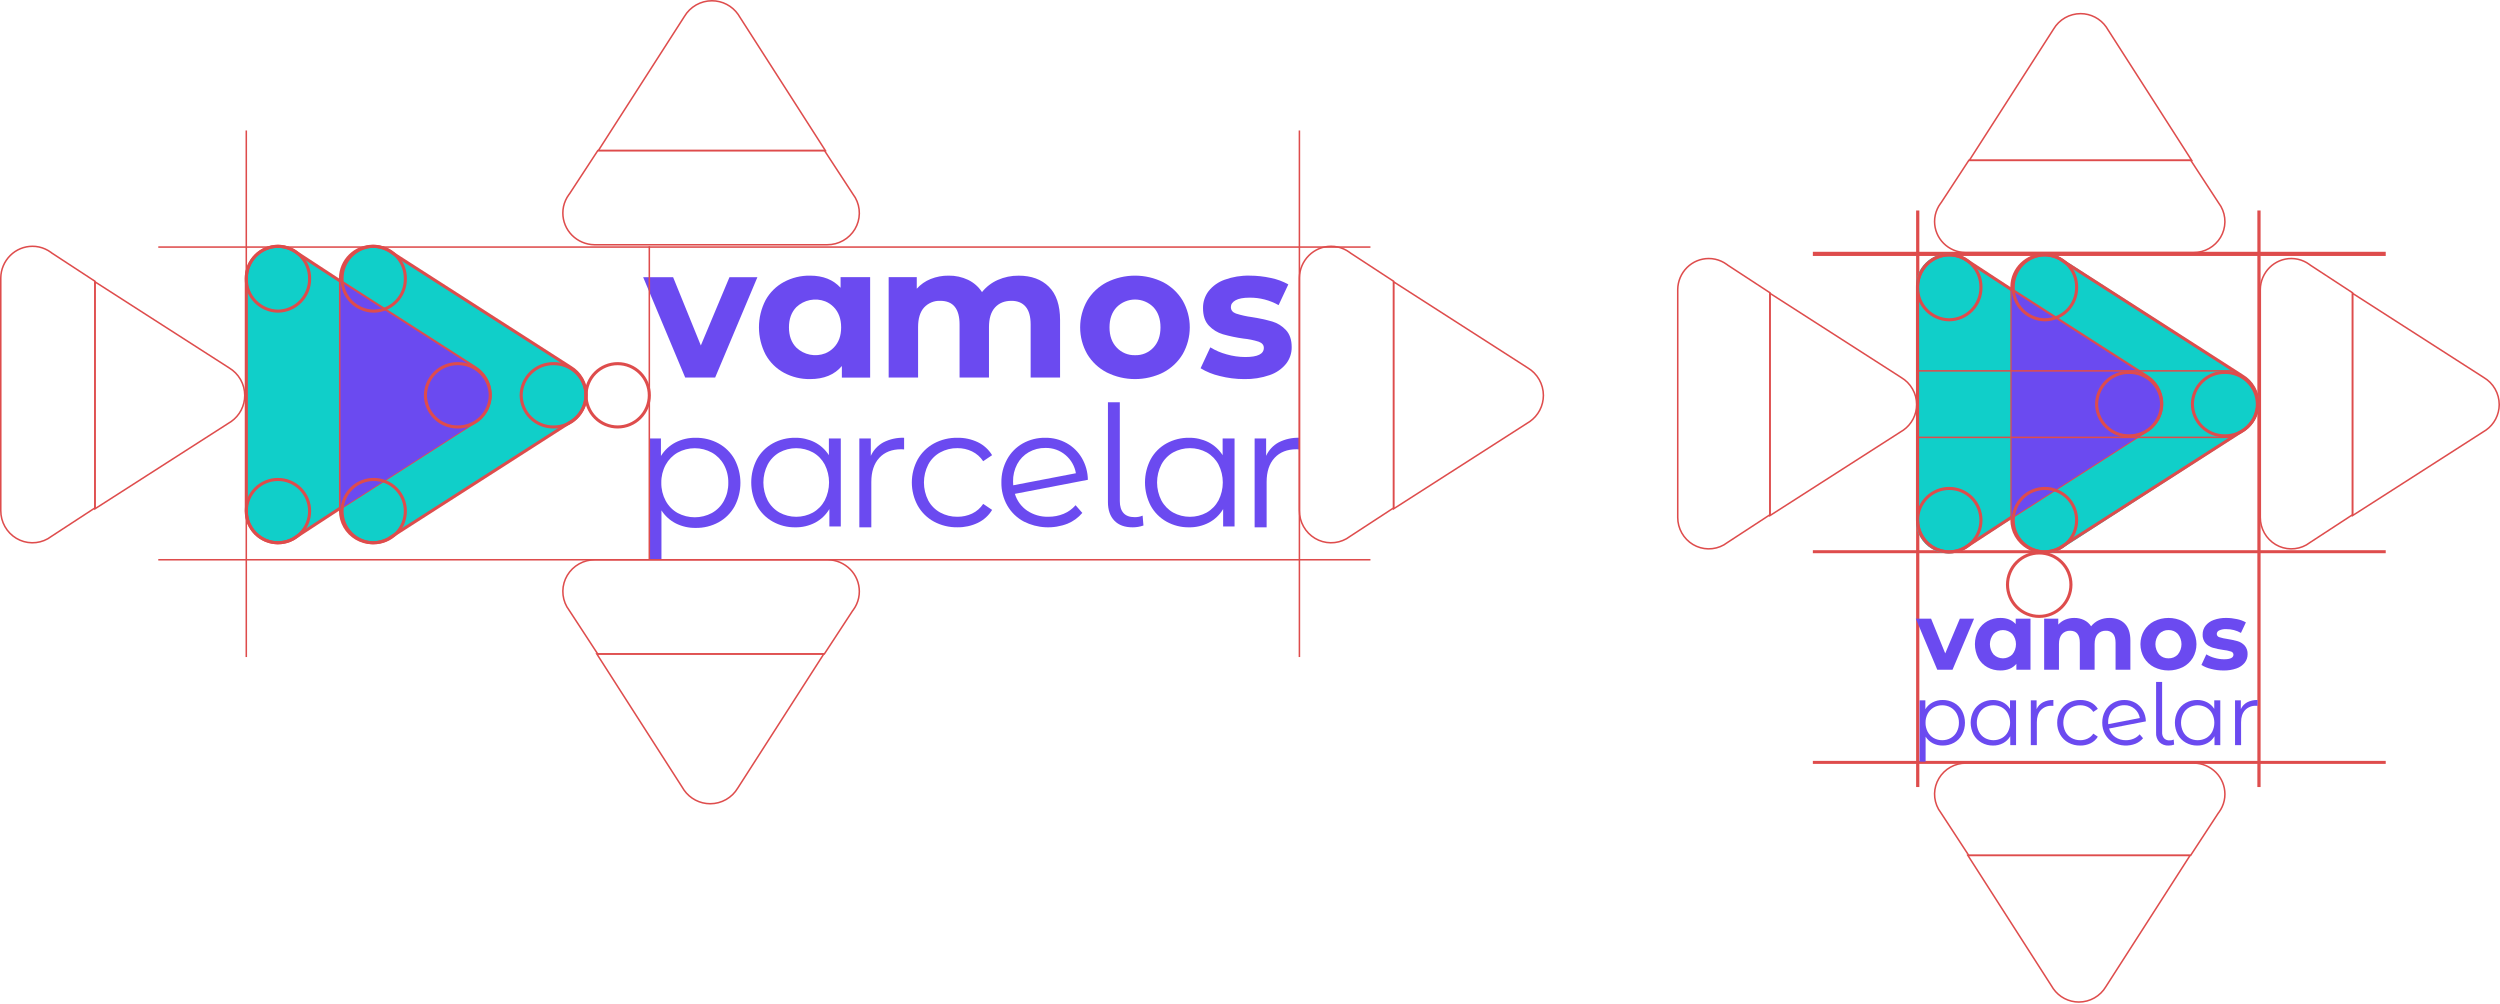 <svg width="1619" height="650" viewBox="0 0 1619 650" fill="none" xmlns="http://www.w3.org/2000/svg">
<g clip-path="url(#clip0_159_643)">
<path d="M1544.5 356.815H1174.5V357.759H1544.5V356.815Z" fill="#DE4C4C" stroke="#DE4C4C"/>
<path d="M1544.5 493.248H1174.5V494.192H1544.5V493.248Z" fill="#DE4C4C" stroke="#DE4C4C"/>
<path d="M1242.47 136.811H1241.38V509.188H1242.47V136.811Z" fill="#DE4C4C" stroke="#DE4C4C"/>
<path d="M1463.46 136.811H1462.37V509.188H1463.46V136.811Z" fill="#DE4C4C" stroke="#DE4C4C"/>
<path d="M1544.5 163.558H1174.5V165.255H1544.5V163.558Z" fill="#DE4C4C" stroke="#DE4C4C"/>
<path d="M1269.19 400.664L1259.73 423.144L1250.58 400.664H1240.69L1254.57 433.71H1264.46L1278.4 400.664H1269.19Z" fill="#6B4AF0"/>
<path d="M1314.95 400.665V433.708H1305.8V429.898C1303.43 432.765 1299.98 434.198 1295.48 434.198C1292.53 434.239 1289.62 433.52 1287.04 432.111C1284.53 430.732 1282.47 428.665 1281.11 426.153C1279.7 423.375 1278.96 420.302 1278.96 417.186C1278.96 414.069 1279.7 410.997 1281.11 408.219C1282.47 405.706 1284.53 403.638 1287.04 402.261C1289.62 400.85 1292.53 400.13 1295.48 400.171C1299.7 400.171 1302.99 401.502 1305.37 404.164V400.664L1314.95 400.665ZM1303.16 423.851C1304.71 421.975 1305.55 419.619 1305.55 417.187C1305.55 414.755 1304.71 412.399 1303.16 410.524C1301.55 408.93 1299.37 408.036 1297.11 408.036C1294.84 408.036 1292.67 408.93 1291.06 410.524C1289.51 412.399 1288.66 414.755 1288.66 417.187C1288.66 419.619 1289.51 421.975 1291.06 423.851C1292.67 425.445 1294.84 426.339 1297.11 426.339C1299.37 426.339 1301.55 425.445 1303.16 423.851" fill="#6B4AF0"/>
<path d="M1375.97 403.828C1378.41 406.265 1379.63 409.92 1379.63 414.791V433.708H1370.04V416.266C1370.04 413.645 1369.5 411.69 1368.42 410.4C1367.84 409.746 1367.13 409.232 1366.32 408.896C1365.52 408.561 1364.65 408.414 1363.78 408.465C1362.78 408.417 1361.79 408.587 1360.87 408.964C1359.94 409.341 1359.11 409.915 1358.44 410.646C1357.13 412.1 1356.47 414.26 1356.47 417.126V433.708H1346.89V416.266C1346.89 411.066 1344.8 408.466 1340.63 408.466C1339.64 408.422 1338.66 408.594 1337.75 408.971C1336.83 409.348 1336.01 409.92 1335.35 410.647C1334.04 412.101 1333.38 414.261 1333.38 417.127V433.708H1323.79V400.665H1332.94V404.474C1334.18 403.075 1335.73 401.982 1337.46 401.28C1339.32 400.527 1341.32 400.15 1343.33 400.173C1345.51 400.141 1347.68 400.614 1349.65 401.555C1351.51 402.453 1353.08 403.845 1354.2 405.578C1355.56 403.851 1357.32 402.481 1359.33 401.586C1361.46 400.63 1363.78 400.147 1366.11 400.172C1370.25 400.172 1373.53 401.39 1375.97 403.827" fill="#6B4AF0"/>
<path d="M1394.95 432.021C1392.27 430.645 1390.02 428.55 1388.47 425.969C1386.94 423.294 1386.14 420.267 1386.14 417.186C1386.14 414.105 1386.94 411.077 1388.47 408.403C1390.03 405.824 1392.27 403.73 1394.95 402.355C1397.86 400.92 1401.06 400.174 1404.3 400.174C1407.54 400.174 1410.74 400.92 1413.65 402.355C1416.32 403.737 1418.55 405.831 1420.1 408.403C1421.63 411.077 1422.43 414.105 1422.43 417.186C1422.43 420.267 1421.63 423.294 1420.1 425.969C1418.55 428.543 1416.32 430.638 1413.65 432.021C1410.74 433.454 1407.54 434.2 1404.3 434.2C1401.06 434.2 1397.86 433.454 1394.95 432.021M1410.37 423.851C1411.9 421.967 1412.73 419.614 1412.73 417.187C1412.73 414.761 1411.9 412.408 1410.37 410.524C1409.59 409.705 1408.65 409.06 1407.61 408.631C1406.57 408.202 1405.44 407.999 1404.32 408.035C1403.19 408 1402.06 408.204 1401.01 408.633C1399.96 409.062 1399.02 409.706 1398.24 410.524C1396.69 412.399 1395.84 414.756 1395.84 417.187C1395.84 419.619 1396.69 421.975 1398.24 423.851C1399.02 424.668 1399.96 425.312 1401.01 425.741C1402.06 426.17 1403.19 426.373 1404.32 426.339C1405.44 426.375 1406.57 426.172 1407.61 425.743C1408.65 425.314 1409.59 424.669 1410.37 423.851" fill="#6B4AF0"/>
<path d="M1431.89 433.187C1429.68 432.681 1427.57 431.82 1425.63 430.638L1428.82 423.758C1430.48 424.78 1432.28 425.555 1434.17 426.058C1436.16 426.638 1438.23 426.938 1440.31 426.949C1444.36 426.949 1446.39 425.946 1446.39 423.939C1446.38 423.465 1446.21 423.008 1445.91 422.641C1445.61 422.274 1445.19 422.017 1444.73 421.912C1443.07 421.385 1441.36 421.035 1439.63 420.868C1437.37 420.554 1435.13 420.082 1432.94 419.456C1431.19 418.932 1429.61 417.957 1428.36 416.63C1426.99 415.034 1426.29 412.962 1426.43 410.86C1426.4 408.858 1427.04 406.903 1428.24 405.301C1429.61 403.568 1431.44 402.258 1433.52 401.524C1436.15 400.57 1438.93 400.112 1441.72 400.173C1444.07 400.175 1446.41 400.432 1448.69 400.942C1450.71 401.342 1452.65 402.056 1454.44 403.06L1451.24 409.878C1448.34 408.241 1445.06 407.394 1441.72 407.422C1440.14 407.327 1438.56 407.622 1437.12 408.281C1436.68 408.468 1436.3 408.774 1436.03 409.166C1435.76 409.557 1435.6 410.017 1435.58 410.493C1435.58 410.985 1435.74 411.465 1436.04 411.855C1436.34 412.244 1436.76 412.522 1437.24 412.642C1438.96 413.193 1440.73 413.583 1442.52 413.808C1444.76 414.157 1446.97 414.638 1449.15 415.251C1450.87 415.764 1452.42 416.731 1453.64 418.051C1454.98 419.616 1455.66 421.642 1455.54 423.701C1455.56 425.68 1454.91 427.607 1453.69 429.168C1452.29 430.89 1450.43 432.178 1448.32 432.884C1445.63 433.819 1442.79 434.266 1439.94 434.204C1437.22 434.208 1434.52 433.868 1431.89 433.191" fill="#6B4AF0"/>
<path d="M1265.45 455.164C1267.64 456.377 1269.44 458.184 1270.64 460.377C1271.87 462.755 1272.51 465.393 1272.51 468.071C1272.51 470.749 1271.87 473.387 1270.64 475.765C1269.44 477.952 1267.65 479.758 1265.48 480.976C1263.21 482.229 1260.65 482.866 1258.06 482.824C1255.85 482.857 1253.67 482.356 1251.69 481.362C1249.79 480.377 1248.18 478.901 1247.03 477.087V493.248H1243.11V453.537H1246.86V459.272C1247.99 457.408 1249.6 455.883 1251.53 454.86C1253.54 453.809 1255.79 453.277 1258.06 453.313C1260.64 453.278 1263.19 453.914 1265.45 455.16M1263.3 477.943C1264.95 477.009 1266.3 475.621 1267.19 473.943C1268.15 472.126 1268.63 470.097 1268.6 468.043C1268.63 465.997 1268.15 463.976 1267.19 462.169C1266.29 460.499 1264.95 459.114 1263.3 458.169C1261.62 457.207 1259.72 456.712 1257.79 456.735C1255.84 456.704 1253.93 457.2 1252.24 458.169C1250.61 459.12 1249.28 460.505 1248.38 462.169C1247.42 463.975 1246.94 465.997 1246.98 468.043C1246.94 470.097 1247.42 472.127 1248.38 473.943C1249.26 475.615 1250.6 477.002 1252.24 477.943C1253.93 478.895 1255.85 479.38 1257.79 479.35C1259.72 479.373 1261.62 478.888 1263.3 477.943" fill="#6B4AF0"/>
<path d="M1305.6 453.537V482.548H1301.85V476.813C1300.74 478.702 1299.13 480.248 1297.19 481.28C1295.18 482.331 1292.93 482.862 1290.65 482.825C1288.07 482.86 1285.52 482.213 1283.27 480.95C1281.08 479.722 1279.28 477.907 1278.08 475.71C1276.85 473.342 1276.2 470.713 1276.2 468.043C1276.2 465.374 1276.85 462.745 1278.08 460.377C1279.28 458.184 1281.08 456.376 1283.27 455.164C1285.53 453.918 1288.07 453.282 1290.65 453.317C1292.87 453.284 1295.05 453.785 1297.03 454.778C1298.93 455.763 1300.54 457.238 1301.69 459.052V453.537H1305.6ZM1296.48 477.943C1298.12 477.002 1299.45 475.615 1300.34 473.943C1301.26 472.114 1301.74 470.093 1301.74 468.043C1301.74 465.993 1301.26 463.972 1300.34 462.143C1299.45 460.471 1298.12 459.084 1296.48 458.143C1294.79 457.22 1292.89 456.736 1290.96 456.736C1289.03 456.736 1287.14 457.22 1285.45 458.143C1283.81 459.084 1282.47 460.471 1281.59 462.143C1280.66 463.972 1280.18 465.993 1280.18 468.043C1280.18 470.093 1280.66 472.114 1281.59 473.943C1282.47 475.615 1283.81 477.002 1285.45 477.943C1287.14 478.866 1289.03 479.35 1290.96 479.35C1292.89 479.35 1294.79 478.866 1296.48 477.943Z" fill="#6B4AF0"/>
<path d="M1323 454.805C1325.1 453.75 1327.42 453.238 1329.76 453.317V457.117L1328.82 457.063C1327.5 456.99 1326.17 457.203 1324.93 457.689C1323.7 458.174 1322.58 458.919 1321.65 459.875C1319.92 461.75 1319.06 464.38 1319.06 467.763V482.544H1315.15V453.537H1318.9V459.218C1319.75 457.339 1321.19 455.79 1323 454.805" fill="#6B4AF0"/>
<path d="M1339.5 480.949C1337.26 479.727 1335.42 477.902 1334.17 475.682C1332.87 473.35 1332.2 470.715 1332.24 468.043C1332.2 465.38 1332.87 462.753 1334.17 460.432C1335.42 458.224 1337.27 456.409 1339.5 455.192C1341.86 453.916 1344.51 453.268 1347.19 453.313C1349.51 453.273 1351.8 453.773 1353.89 454.774C1355.82 455.719 1357.44 457.203 1358.55 459.048L1355.63 461.035C1354.73 459.65 1353.47 458.534 1351.99 457.807C1350.49 457.084 1348.85 456.716 1347.19 456.732C1345.21 456.701 1343.26 457.186 1341.53 458.139C1339.87 459.067 1338.51 460.456 1337.62 462.139C1336.69 463.974 1336.21 466 1336.21 468.055C1336.21 470.109 1336.69 472.135 1337.62 473.97C1338.52 475.641 1339.88 477.018 1341.53 477.94C1343.26 478.893 1345.21 479.378 1347.19 479.347C1348.84 479.363 1350.49 479.005 1351.99 478.299C1353.47 477.588 1354.73 476.481 1355.63 475.099L1358.55 477.085C1357.44 478.936 1355.81 480.421 1353.86 481.359C1351.78 482.355 1349.49 482.855 1347.19 482.82C1344.5 482.866 1341.85 482.22 1339.49 480.945" fill="#6B4AF0"/>
<path d="M1381.74 478.384C1383.25 477.757 1384.58 476.783 1385.63 475.543L1387.84 478.079C1386.55 479.626 1384.9 480.838 1383.04 481.609C1380.74 482.515 1378.28 482.922 1375.82 482.803C1373.36 482.684 1370.95 482.041 1368.75 480.919C1366.49 479.705 1364.62 477.88 1363.35 475.652C1362.04 473.331 1361.38 470.704 1361.42 468.041C1361.38 465.387 1362.01 462.767 1363.27 460.429C1364.45 458.241 1366.21 456.426 1368.37 455.189C1370.62 453.917 1373.17 453.27 1375.76 453.314C1378.2 453.28 1380.61 453.889 1382.74 455.079C1384.8 456.242 1386.51 457.937 1387.7 459.988C1388.96 462.171 1389.63 464.64 1389.66 467.159L1365.83 471.793C1366.49 474.043 1367.9 475.999 1369.83 477.336C1371.87 478.712 1374.29 479.416 1376.75 479.35C1378.47 479.367 1380.16 479.039 1381.75 478.385M1370.33 458.085C1368.74 459.014 1367.44 460.371 1366.58 462.001C1365.65 463.779 1365.19 465.761 1365.23 467.765C1365.22 468.17 1365.24 468.574 1365.28 468.977L1385.74 465.007C1385.36 462.679 1384.17 460.561 1382.38 459.022C1380.54 457.446 1378.18 456.61 1375.76 456.678C1373.86 456.647 1371.98 457.133 1370.33 458.085" fill="#6B4AF0"/>
<path d="M1398.4 480.618C1397.66 479.787 1397.09 478.819 1396.73 477.768C1396.36 476.718 1396.21 475.606 1396.28 474.496V441.624H1400.19V474.166C1400.09 475.586 1400.53 476.992 1401.41 478.109C1401.88 478.584 1402.45 478.95 1403.08 479.184C1403.71 479.417 1404.38 479.511 1405.05 479.46C1405.95 479.482 1406.86 479.312 1407.69 478.96L1407.97 482.213C1406.84 482.616 1405.64 482.822 1404.44 482.82C1403.34 482.891 1402.23 482.731 1401.19 482.351C1400.15 481.972 1399.2 481.38 1398.4 480.614" fill="#6B4AF0"/>
<path d="M1437.86 453.537V482.548H1434.11V476.813C1433 478.702 1431.39 480.248 1429.45 481.28C1427.44 482.331 1425.19 482.862 1422.92 482.825C1420.33 482.86 1417.78 482.213 1415.53 480.95C1413.34 479.722 1411.55 477.907 1410.34 475.71C1409.11 473.342 1408.46 470.713 1408.46 468.043C1408.46 465.374 1409.11 462.745 1410.34 460.377C1411.54 458.184 1413.34 456.376 1415.53 455.164C1417.79 453.918 1420.33 453.282 1422.92 453.317C1425.13 453.284 1427.31 453.785 1429.29 454.778C1431.19 455.763 1432.8 457.238 1433.95 459.052V453.537H1437.86ZM1428.74 477.943C1430.37 477.002 1431.71 475.615 1432.6 473.943C1433.52 472.114 1434 470.093 1434 468.043C1434 465.993 1433.52 463.972 1432.6 462.143C1431.71 460.471 1430.37 459.084 1428.74 458.143C1427.04 457.22 1425.15 456.736 1423.22 456.736C1421.29 456.736 1419.4 457.22 1417.7 458.143C1416.06 459.084 1414.73 460.471 1413.84 462.143C1412.92 463.972 1412.44 465.993 1412.44 468.043C1412.44 470.093 1412.92 472.114 1413.84 473.943C1414.73 475.615 1416.06 477.002 1417.7 477.943C1419.4 478.866 1421.29 479.35 1423.22 479.35C1425.15 479.35 1427.04 478.866 1428.74 477.943" fill="#6B4AF0"/>
<path d="M1455.27 454.805C1457.36 453.75 1459.68 453.238 1462.02 453.317V457.117L1461.09 457.063C1459.76 456.99 1458.43 457.203 1457.2 457.689C1455.96 458.174 1454.84 458.919 1453.92 459.875C1452.19 461.75 1451.32 464.38 1451.33 467.763V482.544H1447.41V453.537H1451.16V459.218C1452.01 457.339 1453.45 455.79 1455.27 454.805" fill="#6B4AF0"/>
<path d="M1303.21 187.1V335.6C1302.78 335.885 1302.36 336.151 1301.94 336.417C1284.33 347.796 1277.13 352.417 1274.22 354.312C1274.22 354.312 1274.22 354.312 1274.22 354.313C1274.21 354.314 1274.21 354.316 1274.21 354.318C1274.21 354.319 1274.21 354.322 1274.21 354.324C1274.2 354.326 1274.2 354.329 1274.2 354.331L1272.2 355.604L1272.13 355.662L1272.07 355.699C1272.03 355.718 1271.98 355.757 1271.94 355.776C1268.74 357.542 1265.14 358.444 1261.49 358.393C1257.84 358.341 1254.26 357.339 1251.12 355.484C1247.97 353.629 1245.36 350.986 1243.55 347.816C1241.74 344.646 1240.79 341.058 1240.78 337.406V184.821C1240.88 179.316 1243.13 174.07 1247.06 170.211C1250.99 166.352 1256.27 164.19 1261.78 164.19C1264.72 164.183 1267.63 164.805 1270.31 166.014H1270.33C1271.59 166.577 1272.8 167.272 1273.92 168.085L1273.99 168.123C1274.28 168.331 1274.56 168.56 1274.87 168.788L1274.91 168.807L1303.21 187.1Z" fill="#10CFC9"/>
<path d="M1463.03 261.398C1463.04 264.756 1462.23 268.066 1460.69 271.048C1459.14 274.03 1456.91 276.597 1454.16 278.533L1452.68 279.483C1364.99 336.018 1342.44 350.569 1336.65 354.313C1336.65 354.313 1336.63 354.313 1336.63 354.331L1334.63 355.605L1334.55 355.661L1334.5 355.699C1334.46 355.718 1334.4 355.755 1334.36 355.774C1331.17 357.541 1327.56 358.445 1323.91 358.394C1320.26 358.344 1316.68 357.342 1313.54 355.486C1310.39 353.631 1307.78 350.988 1305.97 347.816C1304.16 344.645 1303.21 341.056 1303.21 337.404V335.604C1311.93 330.004 1323.06 322.804 1337.35 313.604C1351.61 304.39 1369.03 293.182 1390.25 279.485L1391.73 278.535C1394.59 276.516 1396.89 273.818 1398.43 270.684C1399.98 267.551 1400.72 264.081 1400.59 260.589C1400.45 257.097 1399.45 253.694 1397.67 250.688C1395.89 247.681 1393.38 245.167 1390.39 243.373L1303.21 187.101V184.821C1303.31 179.317 1305.56 174.072 1309.49 170.214C1313.41 166.355 1318.7 164.192 1324.2 164.191C1327.14 164.184 1330.05 164.806 1332.73 166.015H1332.75C1334.02 166.577 1335.22 167.271 1336.34 168.086L1336.42 168.123C1336.7 168.333 1337.01 168.56 1337.29 168.788L1337.33 168.807L1452.81 243.371C1455.93 245.235 1458.51 247.877 1460.3 251.036C1462.09 254.196 1463.03 257.767 1463.03 261.399" fill="#10CFC9"/>
<path d="M1400.61 261.395C1400.61 264.753 1399.81 268.063 1398.26 271.045C1396.72 274.027 1394.48 276.594 1391.74 278.53L1390.25 279.48C1369.04 293.18 1351.62 304.38 1337.35 313.599C1323.06 322.794 1311.93 329.993 1303.21 335.599V187.101L1390.39 243.371C1393.5 245.235 1396.08 247.876 1397.88 251.035C1399.67 254.194 1400.61 257.763 1400.61 261.395" fill="#6B4AF0"/>
<path d="M1302.91 187.718V334.786L1301.66 335.593C1284.42 346.861 1277.38 351.434 1274.53 353.317L1272.56 354.628L1272.48 354.68L1272.42 354.721L1272.29 354.797C1269.16 356.548 1265.63 357.443 1262.05 357.392C1258.47 357.341 1254.96 356.345 1251.89 354.505C1248.8 352.656 1246.25 350.033 1244.48 346.895C1242.71 343.743 1241.78 340.186 1241.79 336.569V185.461C1241.88 180.023 1244.08 174.833 1247.93 170.993C1251.76 167.179 1256.94 165.035 1262.34 165.029C1265.22 165.021 1268.07 165.638 1270.69 166.836C1271.93 167.392 1273.11 168.078 1274.21 168.883L1274.28 168.923C1274.56 169.128 1274.86 169.356 1275.14 169.578H1275.18L1302.91 187.718Z" fill="#10CFC9"/>
<path d="M1274.63 170.417L1302.36 188.557L1303.46 186.88L1275.73 168.74L1274.63 170.417ZM1275.14 170.58H1275.17V168.58H1275.14V170.58ZM1273.69 169.727C1273.96 169.927 1274.25 170.147 1274.51 170.358L1275.76 168.794C1275.47 168.561 1275.16 168.324 1274.88 168.115L1273.69 169.727ZM1273.73 169.76L1273.8 169.801L1274.76 168.041L1274.69 168L1273.73 169.76ZM1270.28 167.747C1271.46 168.274 1272.57 168.925 1273.61 169.688L1274.8 168.072C1273.65 167.226 1272.41 166.504 1271.1 165.919L1270.28 167.747ZM1262.34 166.027C1265.08 166.02 1267.79 166.605 1270.28 167.743L1271.11 165.92C1268.36 164.661 1265.36 164.013 1262.34 164.02L1262.34 166.027ZM1248.64 171.7C1252.28 168.073 1257.21 166.033 1262.34 166.027V164.027C1256.68 164.033 1251.24 166.282 1247.23 170.283L1248.64 171.7ZM1242.79 185.478C1242.87 180.3 1244.97 175.359 1248.64 171.704L1247.22 170.283C1243.19 174.307 1240.88 179.745 1240.79 185.444L1242.79 185.478ZM1242.79 185.461H1240.79V336.569H1242.79V185.461ZM1245.35 346.403C1243.66 343.401 1242.78 340.014 1242.79 336.571H1240.79C1240.78 340.36 1241.75 344.086 1243.61 347.389L1245.35 346.403ZM1252.4 353.645C1249.46 351.885 1247.03 349.389 1245.35 346.403L1243.61 347.386C1245.45 350.676 1248.13 353.426 1251.37 355.365L1252.4 353.645ZM1262.06 356.391C1258.65 356.341 1255.32 355.394 1252.4 353.645L1251.37 355.365C1254.59 357.295 1258.27 358.34 1262.03 358.395L1262.06 356.391ZM1271.8 353.922C1268.82 355.587 1265.47 356.439 1262.06 356.391L1262.03 358.391C1265.79 358.444 1269.5 357.504 1272.77 355.667L1271.8 353.922ZM1271.92 353.851L1271.79 353.927L1272.78 355.666L1272.91 355.59L1271.92 353.851ZM1271.9 353.862L1271.84 353.903L1273 355.538L1273.05 355.497L1271.9 353.862ZM1271.98 353.806L1271.9 353.859L1273.05 355.5L1273.12 355.448L1271.98 353.806ZM1273.97 352.483L1272 353.793L1273.1 355.461L1275.08 354.151L1273.97 352.483ZM1301.11 334.755C1283.87 346.02 1276.83 350.597 1273.97 352.481L1275.07 354.154C1277.92 352.273 1284.95 347.703 1302.2 336.432L1301.11 334.755ZM1302.35 333.947L1301.11 334.753L1302.2 336.433L1303.45 335.626L1302.35 333.947ZM1301.9 334.787H1303.9V187.718H1301.9V334.787ZM1275.17 169.579L1275.72 168.74L1275.47 168.577H1275.17L1275.17 169.579ZM1275.14 169.579L1274.51 170.361L1274.79 170.58H1275.14L1275.14 169.579ZM1274.28 168.924L1274.88 168.119L1274.83 168.078L1274.77 168.045L1274.28 168.924ZM1274.21 168.884L1273.62 169.692L1273.67 169.732L1273.73 169.764L1274.21 168.884ZM1270.69 166.837L1270.28 167.748H1270.28L1270.69 166.837ZM1262.34 165.027V166.027V165.027ZM1241.79 185.461L1240.79 185.444V185.461H1241.79ZM1241.79 336.569H1242.79H1241.79ZM1272.29 354.797L1272.78 355.671H1272.79L1272.29 354.797ZM1272.42 354.721L1272.92 355.591L1272.96 355.567L1273 355.539L1272.42 354.721ZM1272.48 354.68L1271.9 353.859L1272.48 354.68ZM1272.55 354.628L1272 353.793L1271.99 353.799L1271.98 353.806L1272.55 354.628ZM1274.52 353.318L1273.97 352.481L1274.52 353.318ZM1301.66 335.594L1301.12 334.753L1301.66 335.594ZM1302.9 334.787L1303.45 335.628L1303.91 335.328V334.784L1302.9 334.787ZM1302.9 187.719H1303.9V187.177L1303.45 186.877L1302.9 187.719Z" fill="#DE4C4C"/>
<path d="M1462.02 261.284C1462.02 264.612 1461.21 267.892 1459.68 270.845C1458.14 273.797 1455.91 276.336 1453.19 278.245L1451.69 279.181C1364.29 335.181 1341.81 349.591 1336.04 353.299L1334.03 354.627L1333.96 354.68L1333.9 354.721L1333.77 354.797C1328.96 357.448 1323.3 358.107 1318.01 356.632C1312.72 355.158 1308.22 351.668 1305.47 346.912C1303.67 343.773 1302.72 340.216 1302.72 336.596V334.812C1311.41 329.261 1322.5 322.127 1336.74 313.02C1350.99 303.913 1368.32 292.796 1389.48 279.227L1390.95 278.285C1393.79 276.294 1396.09 273.624 1397.63 270.518C1399.16 267.412 1399.9 263.97 1399.77 260.506C1399.63 257.042 1398.64 253.667 1396.86 250.689C1395.09 247.71 1392.59 245.224 1389.61 243.458L1302.72 187.721V185.464C1302.81 180.005 1305.06 174.805 1308.97 170.994C1312.89 167.167 1318.16 165.027 1323.64 165.029C1326.57 165.02 1329.46 165.636 1332.14 166.835C1333.4 167.39 1334.6 168.076 1335.72 168.883L1335.79 168.923C1336.07 169.128 1336.38 169.356 1336.66 169.578H1336.7L1451.83 243.429C1454.93 245.266 1457.5 247.878 1459.29 251.009C1461.07 254.139 1462.01 257.68 1462.02 261.284" fill="#10CFC9"/>
<path d="M1458.61 251.516C1460.31 254.491 1461.21 257.858 1461.21 261.284H1463.21C1463.21 257.51 1462.22 253.802 1460.35 250.524L1458.61 251.516ZM1451.51 244.289C1454.46 246.042 1456.91 248.533 1458.61 251.516L1460.35 250.523C1458.48 247.239 1455.78 244.498 1452.53 242.567L1451.51 244.289ZM1336.36 170.427L1451.48 244.276L1452.56 242.59L1337.44 168.74L1336.36 170.427ZM1336.86 170.585H1336.9V168.585H1336.86L1336.86 170.585ZM1335.4 169.739C1335.67 169.939 1335.97 170.159 1336.24 170.37L1337.48 168.795C1337.18 168.563 1336.86 168.326 1336.58 168.117L1335.4 169.739ZM1335.44 169.77L1335.51 169.811L1336.46 168.045L1336.38 168.004L1335.44 169.77ZM1331.93 167.757C1333.13 168.283 1334.26 168.935 1335.33 169.7L1336.5 168.074C1335.32 167.227 1334.06 166.506 1332.74 165.923L1331.93 167.757ZM1323.83 166.035C1326.62 166.026 1329.37 166.612 1331.92 167.754L1332.74 165.926C1329.94 164.667 1326.9 164.02 1323.82 164.027L1323.83 166.035ZM1309.86 171.714C1313.59 168.067 1318.61 166.026 1323.83 166.027V164.027C1318.09 164.025 1312.57 166.268 1308.46 170.277L1309.86 171.714ZM1303.9 185.481C1304 180.286 1306.14 175.338 1309.86 171.71L1308.46 170.277C1304.36 174.274 1302.01 179.724 1301.9 185.446L1303.9 185.481ZM1303.9 185.464H1301.9V187.721H1303.9V185.464ZM1390.34 242.615L1303.44 186.878L1302.36 188.565L1389.26 244.301L1390.34 242.615ZM1397.91 250.191C1396.05 247.066 1393.44 244.456 1390.31 242.597L1389.28 244.319C1392.13 246.008 1394.5 248.38 1396.19 251.219L1397.91 250.191ZM1400.96 260.472C1400.82 256.844 1399.77 253.309 1397.91 250.191L1396.2 251.217C1397.89 254.047 1398.84 257.256 1398.97 260.549L1400.96 260.472ZM1398.71 270.955C1400.33 267.704 1401.1 264.099 1400.96 260.472L1398.96 260.549C1399.09 263.841 1398.39 267.113 1396.92 270.064L1398.71 270.955ZM1391.71 279.106C1394.69 277.014 1397.1 274.213 1398.71 270.955L1396.92 270.064C1395.45 273.021 1393.26 275.565 1390.56 277.464L1391.71 279.106ZM1390.2 280.073L1391.68 279.132L1390.6 277.442L1389.12 278.384L1390.2 280.073ZM1337.47 313.865C1351.71 304.759 1369.05 293.641 1390.2 280.072L1389.12 278.386C1367.97 291.954 1350.63 303.072 1336.39 312.177L1337.47 313.865ZM1303.44 335.657C1312.13 330.108 1323.23 322.968 1337.47 313.865L1336.39 312.177C1322.14 321.287 1311.06 328.417 1302.36 333.968L1303.44 335.657ZM1303.9 334.812H1301.9V336.595H1303.9V334.812ZM1306.52 346.412C1304.81 343.425 1303.9 340.041 1303.9 336.596H1301.9C1301.9 340.392 1302.9 344.121 1304.79 347.412L1306.52 346.412ZM1313.7 353.646C1310.72 351.9 1308.25 349.407 1306.52 346.412L1304.79 347.412C1306.68 350.709 1309.41 353.454 1312.69 355.377L1313.7 353.646ZM1323.55 356.39C1320.09 356.343 1316.69 355.397 1313.7 353.646L1312.69 355.375C1315.98 357.302 1319.71 358.342 1323.53 358.394L1323.55 356.39ZM1333.47 353.917C1330.44 355.586 1327.02 356.438 1323.55 356.39L1323.53 358.39C1327.34 358.442 1331.1 357.505 1334.44 355.67L1333.47 353.917ZM1333.57 353.855L1333.45 353.931L1334.46 355.659L1334.59 355.583L1333.57 353.855ZM1333.57 353.855L1333.51 353.896L1334.65 355.541L1334.71 355.5L1333.57 353.855ZM1333.65 353.799L1333.57 353.852L1334.71 355.503L1334.79 355.45L1333.65 353.799ZM1335.67 352.461L1333.66 353.789L1334.77 355.46L1336.78 354.132L1335.67 352.461ZM1451.34 278.337C1363.94 334.337 1341.47 348.747 1335.69 352.456L1336.77 354.142C1342.55 350.434 1365.02 336.027 1452.42 280.027L1451.34 278.337ZM1452.84 277.395L1451.35 278.331L1452.41 280.031L1453.91 279.095L1452.84 277.395ZM1458.98 270.371C1457.52 273.184 1455.4 275.604 1452.8 277.427L1453.95 279.067C1456.81 277.06 1459.15 274.396 1460.76 271.298L1458.98 270.371ZM1461.2 261.285C1461.2 264.448 1460.44 267.565 1458.98 270.371L1460.76 271.296C1462.37 268.204 1463.21 264.769 1463.21 261.283L1461.2 261.285ZM1452.02 243.427L1451.48 244.271L1451.49 244.28L1451.51 244.289L1452.02 243.427ZM1336.9 169.579L1337.44 168.735L1337.2 168.577H1336.9V169.579ZM1336.86 169.579L1336.24 170.366L1336.51 170.58H1336.86L1336.86 169.579ZM1335.99 168.924L1336.58 168.114L1336.52 168.074L1336.46 168.042L1335.99 168.924ZM1335.91 168.884L1335.33 169.697L1335.38 169.736L1335.44 169.767L1335.91 168.884ZM1323.83 165.027V166.027V165.027ZM1302.9 185.464L1301.9 185.446V185.464H1302.9ZM1302.9 187.721H1301.9V188.268L1302.36 188.568L1302.9 187.721ZM1389.8 243.458L1389.26 244.3L1389.28 244.309L1389.29 244.318L1389.8 243.458ZM1391.14 278.285L1391.68 279.13L1391.7 279.117L1391.72 279.104L1391.14 278.285ZM1389.67 279.227L1389.13 278.382L1389.67 279.227ZM1302.9 334.812L1302.36 333.967L1301.9 334.267V334.816L1302.9 334.812ZM1333.96 354.796L1334.44 355.674L1334.45 355.667L1334.47 355.66L1333.96 354.796ZM1334.09 354.72L1334.6 355.584L1334.63 355.565L1334.66 355.543L1334.09 354.72ZM1334.15 354.679L1333.58 353.853H1333.57L1334.15 354.679ZM1334.22 354.626L1333.67 353.79L1333.66 353.795L1333.66 353.8L1334.22 354.626ZM1336.23 353.298L1335.69 352.455L1335.68 352.462L1336.23 353.298ZM1451.88 279.18L1451.35 278.33L1451.34 278.336L1451.88 279.18ZM1453.38 278.244L1453.91 279.093L1453.93 279.079L1453.95 279.064L1453.38 278.244Z" fill="#DE4C4C"/>
<path d="M1399.92 261.773C1399.92 265.106 1399.12 268.39 1397.58 271.346C1396.04 274.303 1393.81 276.845 1391.08 278.757L1389.59 279.695C1368.41 293.282 1351.03 304.395 1336.8 313.535C1322.56 322.675 1311.46 329.795 1302.73 335.353V188.073L1389.72 243.888C1392.83 245.729 1395.4 248.345 1397.19 251.481C1398.98 254.617 1399.92 258.164 1399.92 261.773" fill="#6B4AF0"/>
<path d="M1262.33 166.027C1267.58 166.094 1272.58 168.243 1276.25 172C1279.91 175.758 1281.93 180.817 1281.87 186.065H1283.87C1283.93 180.287 1281.7 174.721 1277.66 170.589C1273.62 166.456 1268.11 164.096 1262.33 164.027V166.027ZM1242.79 186.069C1242.75 183.47 1243.23 180.89 1244.2 178.476C1245.16 176.062 1246.59 173.862 1248.41 172C1250.22 170.139 1252.38 168.654 1254.77 167.629C1257.16 166.604 1259.73 166.06 1262.33 166.027V164.027C1256.55 164.095 1251.03 166.455 1246.99 170.589C1242.96 174.722 1240.72 180.29 1240.79 186.069H1242.79ZM1262.32 206.107C1257.08 206.04 1252.07 203.891 1248.41 200.133C1244.74 196.376 1242.72 191.317 1242.79 186.069H1240.79C1240.72 191.848 1242.96 197.416 1246.99 201.549C1251.03 205.682 1256.55 208.043 1262.33 208.111L1262.32 206.107ZM1281.86 186.069C1281.93 191.317 1279.91 196.376 1276.24 200.133C1272.58 203.891 1267.57 206.04 1262.32 206.107V208.107C1268.1 208.039 1273.62 205.678 1277.66 201.545C1281.7 197.412 1283.93 191.844 1283.87 186.065L1281.86 186.069Z" fill="#DE4C4C"/>
<path d="M1324.29 166.027C1329.53 166.094 1334.54 168.243 1338.2 172C1341.87 175.758 1343.89 180.817 1343.82 186.065H1345.82C1345.89 180.287 1343.65 174.721 1339.62 170.589C1335.58 166.456 1330.06 164.096 1324.29 164.027V166.027ZM1304.75 186.069C1304.71 183.47 1305.19 180.89 1306.16 178.476C1307.12 176.062 1308.55 173.862 1310.36 172C1312.18 170.139 1314.34 168.654 1316.73 167.629C1319.12 166.604 1321.69 166.06 1324.29 166.027V164.027C1318.51 164.095 1312.99 166.455 1308.95 170.589C1304.91 174.722 1302.68 180.29 1302.75 186.069H1304.75ZM1324.28 206.107C1319.03 206.04 1314.03 203.891 1310.36 200.133C1306.7 196.376 1304.68 191.317 1304.75 186.069H1302.75C1302.68 191.848 1304.91 197.416 1308.95 201.549C1312.99 205.682 1318.51 208.043 1324.29 208.111L1324.28 206.107ZM1343.82 186.069C1343.88 191.317 1341.86 196.376 1338.2 200.133C1334.54 203.891 1329.53 206.04 1324.28 206.107V208.107C1330.06 208.039 1335.58 205.678 1339.62 201.545C1343.65 197.412 1345.89 191.844 1345.82 186.065L1343.82 186.069Z" fill="#DE4C4C"/>
<path d="M1324.29 317.314C1329.47 317.314 1334.44 319.372 1338.1 323.036C1341.76 326.7 1343.82 331.669 1343.82 336.851H1345.82C1345.82 331.139 1343.55 325.662 1339.51 321.623C1335.48 317.584 1330 315.315 1324.29 315.314V317.314ZM1304.75 336.855C1304.74 334.289 1305.25 331.747 1306.23 329.376C1307.21 327.005 1308.65 324.851 1310.47 323.036C1312.28 321.222 1314.44 319.782 1316.81 318.8C1319.18 317.819 1321.72 317.313 1324.29 317.314V315.314C1321.46 315.314 1318.66 315.871 1316.04 316.954C1313.43 318.036 1311.05 319.623 1309.05 321.623C1307.05 323.623 1305.47 325.998 1304.38 328.612C1303.3 331.225 1302.75 334.026 1302.75 336.855H1304.75ZM1324.28 356.392C1319.1 356.392 1314.13 354.334 1310.47 350.67C1306.8 347.006 1304.75 342.037 1304.75 336.855H1302.75C1302.75 339.684 1303.3 342.485 1304.38 345.098C1305.47 347.712 1307.05 350.086 1309.05 352.087C1311.05 354.087 1313.43 355.674 1316.04 356.756C1318.66 357.839 1321.46 358.396 1324.29 358.396L1324.28 356.392ZM1343.82 336.855C1343.82 342.037 1341.76 347.006 1338.1 350.67C1334.43 354.334 1329.46 356.392 1324.28 356.392V358.392C1330 358.392 1335.47 356.122 1339.51 352.083C1343.55 348.043 1345.82 342.564 1345.82 336.851L1343.82 336.855Z" fill="#DE4C4C"/>
<path d="M1440.85 242.171C1446.1 242.105 1451.16 244.127 1454.92 247.79C1458.67 251.454 1460.82 256.46 1460.89 261.708H1462.89C1462.82 255.931 1460.46 250.417 1456.33 246.379C1452.2 242.34 1446.63 240.108 1440.85 240.171V242.171ZM1420.81 261.712C1420.84 259.113 1421.39 256.546 1422.41 254.157C1423.44 251.768 1424.92 249.605 1426.78 247.79C1428.64 245.976 1430.84 244.546 1433.26 243.581C1435.67 242.617 1438.25 242.138 1440.85 242.171V240.171C1435.07 240.106 1429.5 242.339 1425.37 246.379C1421.24 250.418 1418.88 255.933 1418.81 261.712H1420.81ZM1440.85 281.249C1435.6 281.315 1430.54 279.293 1426.78 275.63C1423.02 271.966 1420.88 266.96 1420.81 261.712H1418.81C1418.88 267.491 1421.24 273.006 1425.37 277.045C1429.5 281.085 1435.07 283.318 1440.85 283.253L1440.85 281.249ZM1460.89 261.712C1460.82 266.96 1458.67 271.966 1454.91 275.63C1451.15 279.293 1446.09 281.315 1440.85 281.249V283.249C1446.63 283.314 1452.19 281.081 1456.33 277.042C1460.46 273.002 1462.82 267.487 1462.89 261.708L1460.89 261.712Z" fill="#DE4C4C"/>
<path d="M1262.33 317.314C1267.51 317.314 1272.48 319.372 1276.14 323.036C1279.81 326.7 1281.87 331.669 1281.87 336.851H1283.87C1283.86 331.139 1281.59 325.662 1277.56 321.623C1273.52 317.584 1268.04 315.315 1262.33 315.314V317.314ZM1242.79 336.855C1242.79 334.289 1243.29 331.747 1244.27 329.376C1245.26 327.005 1246.69 324.851 1248.51 323.036C1250.32 321.222 1252.48 319.782 1254.85 318.8C1257.22 317.819 1259.76 317.313 1262.33 317.314V315.314C1259.5 315.314 1256.7 315.871 1254.08 316.954C1251.47 318.036 1249.1 319.623 1247.1 321.623C1245.1 323.623 1243.51 325.998 1242.43 328.612C1241.34 331.225 1240.79 334.026 1240.79 336.855H1242.79ZM1262.32 356.392C1257.14 356.392 1252.17 354.334 1248.51 350.67C1244.85 347.006 1242.79 342.037 1242.79 336.855H1240.79C1240.79 339.684 1241.34 342.485 1242.43 345.098C1243.51 347.712 1245.1 350.086 1247.1 352.087C1249.1 354.087 1251.47 355.674 1254.08 356.756C1256.7 357.839 1259.5 358.396 1262.33 358.396L1262.32 356.392ZM1281.86 336.855C1281.86 342.037 1279.8 347.006 1276.14 350.67C1272.47 354.334 1267.51 356.392 1262.32 356.392V358.392C1268.04 358.392 1273.52 356.122 1277.56 352.083C1281.6 348.043 1283.87 342.564 1283.87 336.851L1281.86 336.855Z" fill="#DE4C4C"/>
<path d="M1378.82 242.171C1384.06 242.105 1389.12 244.127 1392.88 247.79C1396.64 251.454 1398.79 256.46 1398.85 261.708H1400.85C1400.79 255.931 1398.43 250.417 1394.29 246.379C1390.16 242.34 1384.59 240.108 1378.82 240.171V242.171ZM1358.77 261.712C1358.81 259.113 1359.35 256.546 1360.38 254.157C1361.4 251.768 1362.89 249.605 1364.75 247.79C1366.61 245.976 1368.81 244.546 1371.22 243.581C1373.64 242.617 1376.22 242.138 1378.82 242.171V240.171C1373.04 240.106 1367.47 242.339 1363.34 246.379C1359.2 250.418 1356.84 255.933 1356.77 261.712H1358.77ZM1378.81 281.249C1373.57 281.315 1368.51 279.293 1364.75 275.63C1360.99 271.966 1358.84 266.96 1358.77 261.712H1356.77C1356.84 267.491 1359.2 273.006 1363.34 277.045C1367.47 281.085 1373.04 283.318 1378.82 283.253L1378.81 281.249ZM1398.85 261.712C1398.78 266.96 1396.64 271.966 1392.88 275.63C1389.12 279.293 1384.06 281.315 1378.81 281.249V283.249C1384.59 283.314 1390.16 281.081 1394.29 277.042C1398.43 273.002 1400.79 267.487 1400.85 261.708L1398.85 261.712Z" fill="#DE4C4C"/>
<path d="M1320.6 359.091C1323.17 359.091 1325.71 359.596 1328.08 360.578C1330.45 361.56 1332.6 362.999 1334.42 364.813C1336.23 366.627 1337.67 368.781 1338.65 371.152C1339.64 373.522 1340.14 376.062 1340.14 378.628H1342.14C1342.14 372.916 1339.87 367.439 1335.83 363.4C1331.79 359.362 1326.32 357.092 1320.6 357.091V359.091ZM1301.06 378.632C1301.06 376.066 1301.57 373.525 1302.55 371.153C1303.53 368.782 1304.97 366.628 1306.79 364.813C1308.6 362.999 1310.75 361.559 1313.13 360.577C1315.5 359.596 1318.04 359.091 1320.6 359.091V357.091C1314.89 357.091 1309.41 359.361 1305.37 363.4C1301.33 367.44 1299.06 372.919 1299.06 378.632H1301.06ZM1320.6 398.169C1315.42 398.169 1310.45 396.111 1306.79 392.447C1303.12 388.783 1301.06 383.814 1301.06 378.632H1299.06C1299.06 381.461 1299.62 384.262 1300.7 386.875C1301.79 389.489 1303.37 391.864 1305.37 393.864C1307.37 395.864 1309.75 397.451 1312.36 398.533C1314.97 399.616 1317.78 400.173 1320.6 400.173L1320.6 398.169ZM1340.14 378.632C1340.14 383.814 1338.08 388.783 1334.41 392.447C1330.75 396.111 1325.78 398.169 1320.6 398.169V400.169C1326.31 400.169 1331.79 397.9 1335.83 393.86C1339.87 389.82 1342.14 384.341 1342.14 378.628L1340.14 378.632Z" fill="#DE4C4C"/>
<path d="M1445.84 240.171H1241.46V283.253H1445.84" stroke="#DE4C4C"/>
<path d="M887.5 362H102.5V363H887.5V362Z" fill="#DE4C4C"/>
<path d="M490.5 179.5L463.135 244.5H443.735L416.5 179.5H435.9L453.861 223.72L472.406 179.5H490.5Z" fill="#6B4AF0"/>
<path d="M539.933 225.121C543.133 221.854 544.73 217.481 544.723 212C544.716 206.519 543.12 202.146 539.933 198.88C538.381 197.274 536.51 196.01 534.441 195.17C531.29 193.958 527.86 193.663 524.548 194.32C521.236 194.976 518.178 196.557 515.728 198.88C512.535 202.147 510.935 206.52 510.928 212C510.921 217.48 512.521 221.854 515.728 225.121C518.178 227.443 521.236 229.025 524.548 229.681C527.86 230.338 531.29 230.043 534.441 228.831C536.51 227.99 538.381 226.727 539.933 225.121M563.5 179.469V244.532H545.19V237.032C540.441 242.677 533.569 245.5 524.576 245.5C518.685 245.585 512.87 244.171 507.676 241.39C502.683 238.696 498.568 234.624 495.821 229.659C492.985 224.207 491.502 218.152 491.498 212.006C491.494 205.86 492.969 199.804 495.798 194.348C498.546 189.385 502.66 185.313 507.652 182.617C512.853 179.832 518.677 178.415 524.576 178.5C533.011 178.5 539.604 181.12 544.357 186.36V179.46L563.5 179.469Z" fill="#6B4AF0"/>
<path d="M679.233 185.673C684.078 190.473 686.501 197.667 686.5 207.254V244.482H667.446V210.171C667.446 205.015 666.368 201.166 664.212 198.625C662.056 196.084 658.984 194.815 654.996 194.819C650.519 194.819 646.978 196.25 644.372 199.113C641.766 201.976 640.463 206.225 640.462 211.861V244.5H621.414V210.171C621.414 199.94 617.262 194.822 608.958 194.819C607.001 194.73 605.048 195.067 603.235 195.809C601.422 196.55 599.792 197.678 598.458 199.113C595.858 201.976 594.555 206.226 594.549 211.861V244.5H575.5V179.467H593.7V186.967C596.168 184.209 599.24 182.057 602.675 180.68C606.38 179.198 610.339 178.458 614.329 178.5C618.675 178.435 622.978 179.365 626.909 181.219C630.593 182.983 633.719 185.729 635.942 189.156C638.659 185.753 642.158 183.058 646.142 181.3C650.391 179.419 654.995 178.472 659.642 178.523C667.864 178.507 674.395 180.889 679.236 185.67" fill="#6B4AF0"/>
<path d="M746.914 225.122C749.993 221.855 751.532 217.481 751.533 212C751.534 206.519 749.994 202.145 746.914 198.878C743.768 195.739 739.505 193.976 735.06 193.976C730.616 193.976 726.353 195.739 723.207 198.878C720.081 202.145 718.518 206.519 718.518 212C718.518 217.481 720.081 221.855 723.207 225.122C724.731 226.73 726.578 227.998 728.627 228.843C730.676 229.687 732.88 230.089 735.095 230.022C737.3 230.093 739.495 229.693 741.534 228.848C743.572 228.003 745.406 226.733 746.914 225.122ZM716.769 241.209C711.51 238.497 707.111 234.371 704.069 229.296C701.076 224.023 699.502 218.063 699.502 211.999C699.502 205.936 701.076 199.976 704.069 194.703C707.113 189.629 711.511 185.504 716.769 182.79C722.451 179.968 728.71 178.5 735.054 178.5C741.399 178.5 747.657 179.968 753.34 182.79C758.555 185.524 762.913 189.646 765.933 194.7C768.926 199.973 770.5 205.933 770.5 211.996C770.5 218.06 768.926 224.02 765.933 229.293C762.91 234.352 758.545 238.475 753.323 241.206C747.644 244.028 741.388 245.497 735.046 245.497C728.704 245.497 722.448 244.028 716.769 241.206" fill="#6B4AF0"/>
<path d="M789.861 243.495C785.498 242.5 781.324 240.806 777.5 238.48L783.8 224.939C787.076 226.953 790.628 228.479 794.343 229.472C798.282 230.611 802.36 231.198 806.46 231.215C814.46 231.215 818.46 229.239 818.46 225.288C818.46 223.436 817.369 222.107 815.186 221.301C811.915 220.263 808.542 219.573 805.126 219.244C800.665 218.626 796.252 217.698 791.92 216.466C788.475 215.436 785.361 213.518 782.891 210.905C780.347 208.243 779.075 204.454 779.075 199.537C779.012 195.595 780.265 191.745 782.635 188.594C785.332 185.176 788.947 182.596 793.056 181.156C798.238 179.277 803.725 178.376 809.236 178.5C813.862 178.504 818.473 179.01 822.989 180.011C826.961 180.798 830.785 182.204 834.32 184.178L828.02 197.602C822.289 194.377 815.814 192.708 809.239 192.761C805.196 192.761 802.165 193.328 800.146 194.461C798.127 195.594 797.117 197.045 797.117 198.814C797.117 200.825 798.208 202.236 800.39 203.045C803.786 204.135 807.275 204.913 810.812 205.369C815.228 206.054 819.599 207.003 823.901 208.211C827.289 209.217 830.343 211.117 832.744 213.711C835.248 216.37 836.5 220.076 836.5 224.829C836.547 228.724 835.265 232.518 832.865 235.586C830.092 238.975 826.417 241.511 822.265 242.902C816.95 244.748 811.347 245.629 805.721 245.502C800.372 245.505 795.045 244.831 789.865 243.497" fill="#6B4AF0"/>
<path d="M461.026 332.211C464.326 330.371 467.031 327.628 468.826 324.304C470.747 320.715 471.718 316.695 471.646 312.625C471.721 308.573 470.75 304.571 468.826 301.004C467.011 297.697 464.31 294.961 461.026 293.104C457.625 291.242 453.81 290.266 449.932 290.266C446.054 290.266 442.239 291.242 438.838 293.104C435.574 294.972 432.891 297.709 431.088 301.01C429.164 304.577 428.192 308.579 428.267 312.631C428.196 316.701 429.167 320.721 431.088 324.31C432.871 327.626 435.559 330.367 438.838 332.217C442.251 334.041 446.062 334.996 449.932 334.996C453.802 334.996 457.613 334.041 461.026 332.217V332.211ZM465.326 287.159C469.698 289.542 473.304 293.116 475.726 297.466C478.201 302.16 479.495 307.386 479.495 312.692C479.495 317.999 478.201 323.225 475.726 327.919C473.317 332.26 469.731 335.832 465.381 338.225C460.816 340.707 455.687 341.967 450.492 341.881C446.063 341.948 441.681 340.957 437.712 338.99C433.898 337.053 430.668 334.134 428.356 330.535V362.5H420.5V283.941H428.025V295.288C430.299 291.587 433.531 288.571 437.38 286.558C441.434 284.479 445.937 283.429 450.492 283.5C455.668 283.431 460.776 284.69 465.328 287.156" fill="#6B4AF0"/>
<path d="M526.5 331.9C529.73 330.054 532.369 327.329 534.112 324.043C535.94 320.447 536.893 316.471 536.893 312.437C536.893 308.404 535.94 304.427 534.112 300.832C532.367 297.554 529.727 294.838 526.5 293C523.163 291.189 519.427 290.24 515.63 290.24C511.833 290.24 508.097 291.189 504.76 293C501.529 294.846 498.888 297.57 497.142 300.857C495.318 304.454 494.367 308.43 494.367 312.463C494.367 316.496 495.318 320.472 497.142 324.069C498.892 327.348 501.533 330.065 504.76 331.908C508.099 333.722 511.839 334.673 515.639 334.673C519.439 334.673 523.179 333.722 526.518 331.908L526.5 331.9ZM544.5 283.934V340.953H537.1V329.682C534.898 333.394 531.719 336.431 527.91 338.462C523.932 340.528 519.502 341.572 515.02 341.5C509.928 341.565 504.908 340.295 500.46 337.816C496.141 335.412 492.586 331.843 490.198 327.516C487.769 322.865 486.5 317.696 486.5 312.448C486.5 307.201 487.769 302.032 490.198 297.381C492.57 293.068 496.116 289.517 500.425 287.139C504.883 284.69 509.899 283.436 514.985 283.5C519.344 283.438 523.653 284.422 527.552 286.372C531.324 288.3 534.512 291.2 536.789 294.772V283.932L544.5 283.934Z" fill="#6B4AF0"/>
<path d="M572.1 286.458C576.246 284.358 580.855 283.341 585.5 283.5V291.051L583.636 290.945C577.583 290.945 572.842 292.804 569.412 296.522C565.982 300.24 564.267 305.456 564.268 312.169V341.5H556.5V283.939H563.94V295.21C565.633 291.482 568.496 288.409 572.096 286.458" fill="#6B4AF0"/>
<path d="M604.816 337.8C600.414 335.401 596.774 331.814 594.311 327.448C591.81 322.849 590.5 317.698 590.5 312.463C590.5 307.228 591.81 302.077 594.311 297.478C596.789 293.138 600.427 289.574 604.816 287.184C609.488 284.679 614.724 283.411 620.025 283.5C624.602 283.422 629.134 284.406 633.267 286.373C637.087 288.222 640.288 291.14 642.482 294.773L636.705 298.678C634.921 295.954 632.433 293.762 629.505 292.336C626.547 290.914 623.303 290.189 620.021 290.218C616.125 290.161 612.28 291.114 608.862 292.985C605.578 294.802 602.89 297.53 601.124 300.842C599.297 304.445 598.345 308.428 598.345 312.468C598.345 316.507 599.297 320.49 601.124 324.093C602.904 327.38 605.59 330.087 608.862 331.893C612.287 333.762 616.137 334.714 620.039 334.655C623.314 334.686 626.555 333.982 629.522 332.595C632.455 331.204 634.947 329.029 636.722 326.311L642.5 330.211C640.295 333.854 637.073 336.773 633.232 338.611C629.114 340.569 624.601 341.551 620.043 341.483C614.735 341.574 609.493 340.303 604.816 337.793" fill="#6B4AF0"/>
<path d="M666.174 292.871C663.026 294.691 660.45 297.356 658.736 300.564C656.901 304.051 655.978 307.947 656.054 311.887C656.038 312.683 656.075 313.48 656.165 314.272L696.752 306.472C695.981 301.894 693.619 297.736 690.081 294.731C686.431 291.609 681.751 289.954 676.95 290.089C673.174 290.036 669.452 290.997 666.174 292.873M688.822 332.748C691.797 331.522 694.44 329.611 696.535 327.169L700.91 332.157C698.345 335.21 695.08 337.598 691.393 339.118C686.84 340.897 681.964 341.696 677.081 341.463C672.199 341.23 667.421 339.97 663.058 337.766C658.584 335.39 654.868 331.804 652.335 327.417C649.741 322.865 648.417 317.7 648.5 312.462C648.416 307.244 649.679 302.094 652.167 297.507C654.511 293.19 658.017 289.616 662.287 287.188C666.759 284.69 671.811 283.417 676.933 283.5C681.77 283.438 686.54 284.637 690.772 286.98C694.856 289.259 698.255 292.589 700.617 296.626C703.107 300.908 704.444 305.763 704.5 310.716L657.243 319.816C658.566 324.246 661.372 328.087 665.19 330.694C669.246 333.402 674.043 334.784 678.918 334.65C682.312 334.683 685.678 334.037 688.818 332.75" fill="#6B4AF0"/>
<path d="M721.672 337.181C718.887 334.29 717.497 330.277 717.5 325.143V260.5H725.194V324.493C725.194 327.893 725.989 330.478 727.579 332.247C729.169 334.016 731.554 334.903 734.733 334.906C736.524 334.957 738.304 334.622 739.955 333.926L740.5 340.311C738.264 341.102 735.91 341.505 733.538 341.5C728.405 341.512 724.449 340.072 721.672 337.181Z" fill="#6B4AF0"/>
<path d="M781.487 331.9C784.718 330.054 787.359 327.33 789.104 324.043C790.933 320.448 791.887 316.471 791.887 312.437C791.887 308.404 790.933 304.427 789.104 300.832C787.358 297.55 784.717 294.832 781.487 292.992C778.146 291.177 774.404 290.227 770.602 290.227C766.799 290.227 763.057 291.177 759.716 292.992C756.484 294.838 753.841 297.562 752.094 300.849C750.268 304.445 749.317 308.422 749.317 312.455C749.317 316.488 750.268 320.464 752.094 324.061C753.843 327.346 756.485 330.07 759.716 331.918C763.057 333.732 766.799 334.683 770.602 334.683C774.404 334.683 778.146 333.732 781.487 331.918V331.9ZM799.5 283.938V340.957H792.1V329.682C789.895 333.395 786.713 336.432 782.9 338.462C778.918 340.528 774.485 341.572 770 341.5C764.905 341.565 759.882 340.295 755.431 337.816C751.123 335.408 747.578 331.839 745.198 327.516C742.767 322.865 741.498 317.696 741.498 312.448C741.498 307.201 742.767 302.031 745.198 297.381C747.572 293.068 751.12 289.517 755.431 287.139C759.892 284.69 764.911 283.436 770 283.5C774.361 283.438 778.673 284.422 782.575 286.372C786.333 288.306 789.508 291.205 791.775 294.772V283.932L799.5 283.938Z" fill="#6B4AF0"/>
<path d="M828.095 286.458C832.242 284.358 836.854 283.34 841.5 283.5V291.051L839.636 290.945C833.586 290.945 828.845 292.804 825.412 296.522C821.979 300.24 820.265 305.456 820.268 312.169V341.5H812.5V283.939H819.94V295.21C821.632 291.482 824.496 288.409 828.095 286.458" fill="#6B4AF0"/>
<path d="M220.5 182.146V328.934L219.259 329.74C202.048 340.987 195.026 345.551 192.175 347.43L190.208 348.738L190.133 348.79L190.075 348.831L189.942 348.907C186.823 350.655 183.297 351.549 179.721 351.498C176.146 351.447 172.647 350.453 169.579 348.616C166.496 346.769 163.948 344.149 162.188 341.016C160.419 337.871 159.493 334.322 159.5 330.714V179.893C159.589 174.465 161.789 169.285 165.633 165.453C169.451 161.646 174.621 159.506 180.012 159.5C182.889 159.491 185.733 160.105 188.35 161.3C189.588 161.855 190.764 162.54 191.858 163.343L191.933 163.383C192.21 163.583 192.51 163.815 192.787 164.037H192.822L220.5 182.146Z" fill="#10CFC9"/>
<path d="M902.5 182.146V328.934L901.259 329.74C884.048 340.987 877.026 345.551 874.175 347.43L872.208 348.738L872.133 348.79L872.075 348.831L871.942 348.907C868.823 350.655 865.297 351.549 861.721 351.498C858.146 351.447 854.647 350.453 851.579 348.616C848.496 346.769 845.948 344.149 844.188 341.016C842.419 337.871 841.493 334.322 841.5 330.714V179.893C841.589 174.465 843.789 169.285 847.633 165.453C851.451 161.646 856.621 159.506 862.012 159.5C864.889 159.491 867.733 160.105 870.35 161.3C871.588 161.855 872.764 162.54 873.858 163.343L873.933 163.383C874.21 163.583 874.51 163.815 874.787 164.037H874.822L902.5 182.146Z" stroke="#DE4C4C"/>
<path d="M387.146 97.5H533.934L534.74 98.741C545.987 115.952 550.551 122.974 552.43 125.825L553.738 127.792L553.79 127.867L553.831 127.925L553.907 128.058C555.655 131.177 556.549 134.703 556.498 138.279C556.447 141.854 555.453 145.353 553.616 148.421C551.769 151.504 549.15 154.052 546.016 155.812C542.871 157.581 539.322 158.507 535.714 158.5H384.893C379.465 158.411 374.286 156.211 370.453 152.367C366.647 148.549 364.506 143.379 364.5 137.988C364.491 135.111 365.105 132.267 366.3 129.65C366.855 128.412 367.54 127.236 368.343 126.142L368.383 126.067C368.583 125.79 368.815 125.49 369.037 125.213V125.178L387.146 97.5Z" stroke="#DE4C4C"/>
<path d="M533.854 423.5H387.066L386.26 422.259C375.013 405.048 370.449 398.026 368.57 395.175L367.262 393.208L367.21 393.133L367.169 393.075L367.093 392.942C365.345 389.823 364.451 386.297 364.502 382.721C364.553 379.146 365.547 375.647 367.384 372.579C369.231 369.496 371.85 366.948 374.984 365.188C378.129 363.419 381.678 362.493 385.286 362.5H536.107C541.535 362.589 546.714 364.789 550.547 368.633C554.353 372.451 556.494 377.621 556.5 383.012C556.509 385.889 555.895 388.733 554.7 391.35C554.145 392.588 553.46 393.764 552.657 394.858L552.617 394.933C552.417 395.21 552.185 395.51 551.963 395.787V395.822L533.854 423.5Z" stroke="#DE4C4C"/>
<path d="M192.274 164.878L219.953 182.978L221.047 181.304L193.369 163.2L192.274 164.878ZM192.787 165.041H192.822V163.041H192.787V165.041ZM191.339 164.192C191.609 164.392 191.898 164.611 192.162 164.822L193.412 163.261C193.122 163.028 192.812 162.792 192.527 162.583L191.339 164.192ZM191.38 164.225L191.455 164.266L192.411 162.509L192.336 162.468L191.38 164.225ZM187.941 162.216C189.115 162.743 190.229 163.392 191.266 164.153L192.45 162.54C191.299 161.696 190.062 160.975 188.759 160.391L187.941 162.216ZM180.015 160.5C182.747 160.493 185.449 161.077 187.934 162.213L188.765 160.394C186.017 159.139 183.03 158.492 180.009 158.5L180.015 160.5ZM166.338 166.162C169.969 162.542 174.885 160.506 180.012 160.5V158.5C174.356 158.506 168.933 160.751 164.928 164.744L166.338 166.162ZM160.5 179.91C160.584 174.742 162.678 169.811 166.338 166.162L164.928 164.744C160.898 168.76 158.593 174.188 158.5 179.876L160.5 179.91ZM160.5 179.893H158.5V330.714H160.5V179.893ZM163.059 340.529C161.374 337.533 160.493 334.153 160.5 330.716H158.5C158.492 334.499 159.462 338.219 161.316 341.516L163.059 340.529ZM170.092 347.757C167.159 346.001 164.734 343.509 163.059 340.529L161.316 341.51C163.162 344.794 165.834 347.539 169.066 349.474L170.092 347.757ZM179.737 350.5C176.337 350.451 173.01 349.505 170.092 347.759L169.066 349.476C172.286 351.402 175.957 352.445 179.708 352.5L179.737 350.5ZM189.454 348.036C186.488 349.698 183.136 350.548 179.737 350.5L179.708 352.5C183.459 352.553 187.158 351.615 190.431 349.781L189.454 348.036ZM189.579 347.965L189.446 348.041L190.439 349.777L190.571 349.701L189.579 347.965ZM189.555 347.976L189.497 348.017L190.653 349.649L190.711 349.608L189.555 347.976ZM189.634 347.92L189.559 347.973L190.706 349.611L190.781 349.559L189.634 347.92ZM191.622 346.599L189.654 347.907L190.761 349.572L192.729 348.265L191.622 346.599ZM218.712 328.905C201.505 340.149 194.477 344.717 191.625 346.597L192.725 348.267C195.573 346.389 202.59 341.828 219.805 330.579L218.712 328.905ZM219.955 328.098L218.715 328.898L219.804 330.575L221.045 329.775L219.955 328.098ZM219.5 328.936H221.5V182.146H219.5V328.936ZM192.822 164.041L193.369 163.204L193.12 163.041H192.82L192.822 164.041ZM192.787 164.041L192.162 164.822L192.436 165.041H192.787V164.041ZM191.933 163.387L192.527 162.587L192.471 162.546L192.411 162.513L191.933 163.387ZM191.858 163.347L191.266 164.153L191.32 164.193L191.38 164.225L191.858 163.347ZM188.35 161.3L187.934 162.209H187.941L188.35 161.3ZM180.012 159.5V160.5V159.5ZM159.5 179.893L158.5 179.876V179.893H159.5ZM159.5 330.714H160.5H159.5ZM189.942 348.907L190.431 349.779H190.439L189.942 348.907ZM190.075 348.831L190.575 349.699L190.617 349.675L190.657 349.647L190.075 348.831ZM190.133 348.79L189.559 347.971L190.133 348.79ZM190.208 348.738L189.654 347.905L189.644 347.911L189.634 347.918L190.208 348.738ZM192.175 347.43L191.625 346.595L192.175 347.43ZM219.259 329.74L218.715 328.901L219.259 329.74ZM220.5 328.934L221.045 329.773L221.5 329.473V328.93L220.5 328.934ZM220.5 182.146H221.5V181.6L221.047 181.3L220.5 182.146Z" fill="#DE4C4C"/>
<path d="M379.5 255.572C379.5 258.894 378.699 262.167 377.165 265.114C375.632 268.061 373.41 270.594 370.689 272.5L369.197 273.434C281.961 329.327 259.527 343.71 253.765 347.411L251.765 348.736L251.689 348.789L251.63 348.83L251.501 348.906C246.699 351.552 241.051 352.21 235.77 350.739C230.489 349.267 225.995 345.784 223.253 341.036C221.451 337.902 220.503 334.351 220.503 330.736V328.96C229.179 323.42 240.252 316.299 254.467 307.21C268.682 298.121 285.987 287.024 307.099 273.481L308.573 272.541C311.406 270.554 313.696 267.889 315.233 264.789C316.771 261.689 317.506 258.253 317.373 254.796C317.24 251.338 316.242 247.969 314.471 244.996C312.7 242.024 310.212 239.543 307.234 237.78L220.5 182.149V179.9C220.598 174.451 222.841 169.261 226.743 165.457C230.658 161.636 235.912 159.498 241.382 159.5C244.307 159.49 247.201 160.103 249.87 161.3C251.129 161.854 252.326 162.539 253.442 163.344L253.518 163.384C253.8 163.584 254.106 163.816 254.388 164.038H254.429L369.329 237.747C372.425 239.58 374.991 242.188 376.774 245.313C378.557 248.438 379.497 251.974 379.5 255.572" fill="#10CFC9"/>
<path d="M375.914 245.823C377.609 248.792 378.5 252.153 378.5 255.572H380.5C380.5 251.805 379.518 248.103 377.651 244.832L375.914 245.823ZM368.821 238.61C371.769 240.36 374.213 242.845 375.914 245.823L377.651 244.832C375.779 241.554 373.089 238.818 369.843 236.891L368.821 238.61ZM253.889 164.883L368.789 238.592L369.869 236.909L254.969 163.199L253.889 164.883ZM254.389 165.041H254.43V163.041H254.389V165.041ZM252.933 164.197C253.207 164.397 253.502 164.616 253.77 164.827L255.007 163.255C254.707 163.023 254.395 162.787 254.107 162.578L252.933 164.197ZM252.971 164.228L253.047 164.269L253.991 162.506L253.915 162.465L252.971 164.228ZM249.471 162.219C250.666 162.745 251.801 163.395 252.86 164.158L254.03 162.535C252.857 161.69 251.599 160.97 250.276 160.388L249.471 162.219ZM241.385 160.5C244.168 160.491 246.922 161.076 249.461 162.216L250.28 160.391C247.481 159.135 244.447 158.491 241.38 158.5L241.385 160.5ZM227.442 166.168C231.171 162.532 236.174 160.497 241.383 160.5V158.5C235.652 158.498 230.148 160.736 226.045 164.738L227.442 166.168ZM221.5 179.913C221.594 174.728 223.729 169.789 227.442 166.168L226.042 164.738C221.954 168.727 219.603 174.167 219.5 179.878L221.5 179.913ZM221.5 179.896H219.5V182.149H221.5V179.896ZM307.771 236.938L221.04 181.307L219.96 182.991L306.691 238.621L307.771 236.938ZM315.334 244.5C313.474 241.381 310.864 238.775 307.742 236.92L306.72 238.639C309.557 240.324 311.929 242.69 313.62 245.524L315.334 244.5ZM318.376 254.761C318.236 251.14 317.19 247.612 315.334 244.5L313.616 245.524C315.301 248.349 316.25 251.551 316.378 254.838L318.376 254.761ZM316.132 265.224C317.743 261.979 318.515 258.381 318.376 254.761L316.376 254.838C316.502 258.125 315.802 261.391 314.339 264.338L316.132 265.224ZM309.146 273.359C312.116 271.271 314.517 268.475 316.132 265.224L314.341 264.335C312.874 267.288 310.692 269.827 307.995 271.724L309.146 273.359ZM307.633 274.324L309.108 273.385L308.033 271.698L306.558 272.638L307.633 274.324ZM255 308.052C269.216 298.963 286.521 287.866 307.633 274.323L306.553 272.64C285.441 286.182 268.137 297.279 253.922 306.367L255 308.052ZM221.038 329.8C229.712 324.262 240.793 317.135 255.003 308.049L253.925 306.364C239.704 315.457 228.64 322.573 219.962 328.114L221.038 329.8ZM221.5 328.957H219.5V330.737H221.5V328.957ZM224.117 340.536C222.403 337.554 221.5 334.175 221.5 330.736H219.5C219.501 334.524 220.495 338.247 222.383 341.531L224.117 340.536ZM231.283 347.756C228.307 346.013 225.837 343.525 224.117 340.536L222.383 341.536C224.276 344.827 226.996 347.567 230.272 349.486L231.283 347.756ZM241.113 350.495C237.655 350.448 234.268 349.504 231.283 347.756L230.272 349.482C233.555 351.406 237.281 352.446 241.086 352.5L241.113 350.495ZM251.013 348.027C247.982 349.692 244.571 350.542 241.113 350.495L241.086 352.495C244.891 352.547 248.644 351.612 251.979 349.78L251.013 348.027ZM251.113 347.965L250.984 348.041L251.997 349.766L252.126 349.69L251.113 347.965ZM251.107 347.965L251.049 348.006L252.191 349.648L252.25 349.607L251.107 347.965ZM251.188 347.909L251.112 347.962L252.245 349.61L252.322 349.557L251.188 347.909ZM253.206 346.574L251.206 347.899L252.306 349.567L254.306 348.242L253.206 346.574ZM368.65 272.589C281.414 328.482 258.981 342.865 253.218 346.567L254.298 348.25C260.06 344.55 282.498 330.166 369.729 274.273L368.65 272.589ZM370.15 271.649L368.658 272.583L369.719 274.283L371.211 273.349L370.15 271.649ZM376.276 264.638C374.813 267.445 372.697 269.86 370.106 271.678L371.256 273.315C374.109 271.312 376.439 268.653 378.05 265.561L376.276 264.638ZM378.5 255.573C378.503 258.73 377.742 261.841 376.284 264.642L378.058 265.565C379.665 262.479 380.503 259.05 380.5 255.571L378.5 255.573ZM369.332 237.75L368.792 238.592L368.806 238.601L368.821 238.61L369.332 237.75ZM254.432 164.041L254.972 163.199L254.725 163.041H254.432V164.041ZM254.391 164.041L253.772 164.827L254.044 165.041H254.391V164.041ZM253.521 163.387L254.108 162.578L254.053 162.538L253.993 162.506L253.521 163.387ZM253.445 163.347L252.86 164.158L252.914 164.197L252.973 164.228L253.445 163.347ZM241.382 159.5V160.5V159.5ZM220.5 179.9L219.5 179.882V179.9H220.5ZM220.5 182.153H219.5V182.699L219.96 182.999L220.5 182.153ZM307.231 237.784L306.691 238.625L306.705 238.634L306.72 238.643L307.231 237.784ZM308.57 272.545L309.108 273.389L309.127 273.376L309.146 273.363L308.57 272.545ZM307.096 273.485L306.558 272.642L307.096 273.485ZM220.5 328.96L219.962 328.117L219.5 328.412V328.96H220.5ZM251.5 348.907L251.981 349.783L251.994 349.776L252.006 349.769L251.5 348.907ZM251.629 348.831L252.135 349.693L252.168 349.674L252.2 349.652L251.629 348.831ZM251.688 348.79L251.121 347.966L251.688 348.79ZM251.764 348.737L251.212 347.903L251.205 347.908L251.197 347.913L251.764 348.737ZM253.764 347.412L253.224 346.571L253.212 346.578L253.764 347.412ZM369.2 273.435L368.669 272.587L368.66 272.593L369.2 273.435ZM370.692 272.501L371.222 273.348L371.245 273.334L371.267 273.319L370.692 272.501Z" fill="#DE4C4C"/>
<path d="M317.5 256.056C317.501 259.383 316.699 262.66 315.164 265.611C313.628 268.562 311.404 271.1 308.679 273.008L307.191 273.944C286.057 287.505 268.709 298.6 254.5 307.72C240.291 316.84 229.215 323.953 220.5 329.5V182.5L307.327 238.209C310.425 240.046 312.992 242.657 314.776 245.786C316.56 248.915 317.498 252.454 317.5 256.056Z" fill="#6B4AF0"/>
<path d="M61.5 182.146V328.934L60.259 329.74C43.048 340.987 36.026 345.551 33.175 347.43L31.208 348.738L31.133 348.79L31.075 348.831L30.942 348.907C27.823 350.655 24.297 351.549 20.721 351.498C17.146 351.447 13.647 350.453 10.579 348.616C7.496 346.769 4.948 344.149 3.188 341.016C1.419 337.871 0.493 334.322 0.5 330.714V179.893C0.589 174.465 2.788 169.285 6.633 165.453C10.451 161.646 15.621 159.506 21.012 159.5C23.889 159.491 26.733 160.105 29.35 161.3C30.588 161.855 31.764 162.54 32.858 163.343L32.933 163.383C33.21 163.583 33.51 163.815 33.787 164.037H33.822L61.5 182.146Z" stroke="#DE4C4C"/>
<path d="M158.5 256.056C158.501 259.383 157.699 262.66 156.164 265.611C154.628 268.562 152.404 271.1 149.679 273.008L148.191 273.944C127.057 287.505 109.709 298.6 95.5 307.72C81.291 316.84 70.215 323.953 61.5 329.5V182.5L148.327 238.209C151.425 240.046 153.992 242.657 155.776 245.786C157.56 248.915 158.498 252.454 158.5 256.056Z" stroke="#DE4C4C"/>
<path d="M1146.24 189.598V333.343L1145.02 334.132C1128.17 345.146 1121.29 349.615 1118.5 351.455L1116.57 352.736L1116.5 352.787L1116.44 352.827L1116.31 352.901C1113.26 354.613 1109.81 355.488 1106.31 355.438C1102.8 355.388 1099.38 354.415 1096.37 352.616C1093.35 350.808 1090.86 348.244 1089.14 345.177C1087.4 342.097 1086.49 338.621 1086.5 335.086V187.391C1086.59 182.076 1088.74 177.003 1092.51 173.25C1096.24 169.522 1101.31 167.427 1106.59 167.421C1109.4 167.414 1112.19 168.016 1114.75 169.188C1115.96 169.731 1117.12 170.402 1118.19 171.188L1118.26 171.227C1118.53 171.427 1118.83 171.65 1119.1 171.867H1119.13L1146.24 189.598Z" stroke="#DE4C4C"/>
<path d="M1241.22 261.975C1241.22 265.232 1240.44 268.442 1238.94 271.332C1237.43 274.221 1235.25 276.706 1232.59 278.575L1231.13 279.492C1210.43 292.772 1193.45 303.637 1179.53 312.568C1165.61 321.499 1154.77 328.468 1146.23 333.897V189.944L1231.26 244.498C1234.29 246.296 1236.8 248.853 1238.55 251.918C1240.3 254.982 1241.22 258.448 1241.22 261.975" stroke="#DE4C4C"/>
<path d="M1275.01 103.823H1418.75L1419.54 105.038C1430.56 121.892 1435.03 128.768 1436.87 131.558L1438.15 133.484L1438.2 133.557L1438.24 133.614L1438.31 133.744C1440.02 136.799 1440.9 140.251 1440.85 143.753C1440.8 147.254 1439.82 150.68 1438.03 153.685C1436.22 156.704 1433.65 159.199 1430.59 160.923C1427.51 162.656 1424.03 163.564 1420.5 163.558H1272.8C1267.49 163.471 1262.41 161.317 1258.66 157.552C1254.93 153.813 1252.84 148.75 1252.83 143.471C1252.82 140.654 1253.43 137.868 1254.6 135.306C1255.14 134.093 1255.81 132.942 1256.6 131.871L1256.64 131.798C1256.84 131.527 1257.06 131.233 1257.28 130.962V130.928L1275.01 103.823Z" stroke="#DE4C4C"/>
<path d="M1347.39 8.834C1350.64 8.833 1353.85 9.618 1356.74 11.122C1359.63 12.626 1362.12 14.804 1363.98 17.472L1364.9 18.929C1378.18 39.629 1389.05 56.613 1397.98 70.529C1406.91 84.445 1413.88 95.291 1419.31 103.829L1275.35 103.829L1329.91 18.802C1331.71 15.768 1334.26 13.254 1337.33 11.507C1340.39 9.761 1343.86 8.841 1347.39 8.84" stroke="#DE4C4C"/>
<path d="M1418.67 553.928L1274.93 553.928L1274.14 552.713C1263.13 535.859 1258.66 528.983 1256.82 526.193L1255.54 524.267L1255.48 524.194L1255.44 524.137L1255.37 524.007C1253.66 520.952 1252.78 517.5 1252.83 513.998C1252.88 510.497 1253.86 507.07 1255.66 504.066C1257.46 501.047 1260.03 498.552 1263.09 496.828C1266.17 495.094 1269.65 494.187 1273.19 494.193L1420.88 494.193C1426.2 494.28 1431.27 496.434 1435.02 500.199C1438.75 503.938 1440.84 509 1440.85 514.28C1440.86 517.097 1440.26 519.883 1439.08 522.445C1438.54 523.657 1437.87 524.809 1437.08 525.88L1437.04 525.953C1436.84 526.224 1436.62 526.518 1436.4 526.789L1436.4 526.823L1418.67 553.928Z" stroke="#DE4C4C"/>
<path d="M1346.3 648.917C1343.04 648.917 1339.83 648.133 1336.94 646.629C1334.05 645.125 1331.57 642.947 1329.7 640.279L1328.78 638.822C1315.5 618.122 1304.63 601.138 1295.7 587.222C1286.77 573.306 1279.8 562.46 1274.37 553.922L1418.33 553.922L1363.77 638.949C1361.98 641.983 1359.42 644.497 1356.35 646.243C1353.29 647.99 1349.82 648.909 1346.3 648.911" stroke="#DE4C4C"/>
<path d="M1523.51 189.598V333.343L1522.29 334.132C1505.44 345.146 1498.56 349.615 1495.77 351.455L1493.85 352.736L1493.78 352.787L1493.72 352.827L1493.59 352.901C1490.53 354.613 1487.08 355.488 1483.58 355.438C1480.08 355.388 1476.65 354.415 1473.65 352.616C1470.63 350.808 1468.13 348.244 1466.41 345.177C1464.68 342.097 1463.77 338.621 1463.77 335.086V187.391C1463.86 182.076 1466.02 177.003 1469.78 173.25C1473.52 169.522 1478.58 167.427 1483.86 167.421C1486.68 167.414 1489.46 168.016 1492.03 169.188C1493.24 169.731 1494.39 170.402 1495.46 171.188L1495.53 171.227C1495.81 171.427 1496.1 171.65 1496.37 171.867H1496.4L1523.51 189.598Z" stroke="#DE4C4C"/>
<path d="M1618.5 261.975C1618.5 265.232 1617.71 268.442 1616.21 271.332C1614.71 274.221 1612.53 276.706 1609.86 278.575L1608.4 279.492C1587.7 292.772 1570.72 303.637 1556.8 312.568C1542.89 321.499 1532.04 328.468 1523.5 333.897V189.944L1608.53 244.498C1611.56 246.296 1614.08 248.853 1615.83 251.918C1617.57 254.982 1618.49 258.448 1618.49 261.975" stroke="#DE4C4C"/>
<path d="M999.5 256.056C999.501 259.383 998.699 262.66 997.164 265.611C995.628 268.562 993.404 271.1 990.679 273.008L989.191 273.944C968.057 287.505 950.709 298.6 936.5 307.72C922.291 316.84 911.215 323.953 902.5 329.5V182.5L989.327 238.209C992.425 240.046 994.992 242.657 996.776 245.786C998.56 248.915 999.498 252.454 999.5 256.056Z" stroke="#DE4C4C"/>
<path d="M461.056 0.5C464.383 0.499 467.66 1.301 470.611 2.836C473.562 4.372 476.1 6.596 478.008 9.321L478.944 10.809C492.505 31.943 503.6 49.291 512.72 63.5C521.84 77.709 528.953 88.785 534.5 97.5L387.5 97.5L443.209 10.673C445.046 7.575 447.657 5.008 450.786 3.224C453.915 1.44 457.454 0.502 461.056 0.5Z" stroke="#DE4C4C"/>
<path d="M459.944 520.5C456.617 520.501 453.34 519.699 450.389 518.164C447.438 516.628 444.9 514.404 442.992 511.679L442.056 510.191C428.495 489.057 417.4 471.709 408.28 457.5C399.16 443.291 392.047 432.215 386.5 423.5H533.5L477.791 510.327C475.954 513.425 473.343 515.992 470.214 517.776C467.085 519.56 463.546 520.498 459.944 520.5Z" stroke="#DE4C4C"/>
<path d="M180 160.5C185.238 160.567 190.235 162.712 193.891 166.462C197.548 170.213 199.566 175.262 199.5 180.5H201.5C201.566 174.732 199.337 169.174 195.306 165.048C191.274 160.922 185.768 158.567 180 158.5V160.5ZM160.5 180.5C160.434 175.262 162.452 170.213 166.109 166.462C169.765 162.712 174.762 160.567 180 160.5V158.5C174.232 158.567 168.726 160.922 164.694 165.048C160.662 169.174 158.434 174.732 158.5 180.5H160.5ZM180 200.5C174.762 200.433 169.765 198.288 166.109 194.538C162.452 190.787 160.434 185.738 160.5 180.5H158.5C158.434 186.268 160.662 191.826 164.694 195.952C168.726 200.078 174.232 202.433 180 202.5V200.5ZM199.5 180.5C199.566 185.738 197.548 190.787 193.891 194.538C190.235 198.288 185.238 200.433 180 200.5V202.5C185.768 202.433 191.274 200.078 195.306 195.952C199.337 191.826 201.566 186.268 201.5 180.5H199.5Z" fill="#DE4C4C"/>
<path d="M242 160.5C247.238 160.567 252.235 162.712 255.891 166.462C259.548 170.213 261.566 175.262 261.5 180.5H263.5C263.566 174.732 261.337 169.174 257.306 165.048C253.274 160.922 247.768 158.567 242 158.5V160.5ZM222.5 180.5C222.434 175.262 224.452 170.213 228.109 166.462C231.765 162.712 236.762 160.567 242 160.5V158.5C236.232 158.567 230.726 160.922 226.694 165.048C222.662 169.174 220.434 174.732 220.5 180.5H222.5ZM242 200.5C236.762 200.433 231.765 198.288 228.109 194.538C224.452 190.787 222.434 185.738 222.5 180.5H220.5C220.434 186.268 222.662 191.826 226.694 195.952C230.726 200.078 236.232 202.433 242 202.5V200.5ZM261.5 180.5C261.566 185.738 259.548 190.787 255.891 194.538C252.235 198.288 247.238 200.433 242 200.5V202.5C247.768 202.433 253.274 200.078 257.306 195.952C261.337 191.826 263.566 186.268 263.5 180.5H261.5Z" fill="#DE4C4C"/>
<path d="M242 311.5C247.172 311.5 252.132 313.554 255.789 317.211C259.446 320.868 261.5 325.828 261.5 331H263.5C263.5 325.298 261.235 319.829 257.203 315.797C253.171 311.765 247.702 309.5 242 309.5V311.5ZM222.5 331C222.5 325.828 224.554 320.868 228.211 317.211C231.868 313.554 236.828 311.5 242 311.5V309.5C236.298 309.5 230.829 311.765 226.797 315.797C222.765 319.829 220.5 325.298 220.5 331H222.5ZM242 350.5C236.828 350.5 231.868 348.446 228.211 344.789C224.554 341.132 222.5 336.172 222.5 331H220.5C220.5 333.823 221.056 336.619 222.137 339.228C223.217 341.836 224.801 344.206 226.797 346.203C228.794 348.199 231.164 349.783 233.772 350.863C236.381 351.944 239.177 352.5 242 352.5V350.5ZM261.5 331C261.5 336.172 259.446 341.132 255.789 344.789C252.132 348.446 247.172 350.5 242 350.5V352.5C244.823 352.5 247.619 351.944 250.228 350.863C252.836 349.783 255.206 348.199 257.203 346.203C259.199 344.206 260.783 341.836 261.863 339.228C262.944 336.619 263.5 333.823 263.5 331H261.5Z" fill="#DE4C4C"/>
<path d="M358.5 236.5C363.738 236.434 368.787 238.452 372.538 242.109C376.288 245.765 378.433 250.762 378.5 256H380.5C380.433 250.232 378.078 244.726 373.952 240.694C369.826 236.662 364.268 234.434 358.5 234.5V236.5ZM338.5 256C338.567 250.762 340.712 245.765 344.462 242.109C348.213 238.452 353.262 236.434 358.5 236.5V234.5C352.732 234.434 347.174 236.662 343.048 240.694C338.922 244.726 336.567 250.232 336.5 256H338.5ZM358.5 275.5C353.262 275.566 348.213 273.548 344.462 269.891C340.712 266.235 338.567 261.238 338.5 256H336.5C336.567 261.768 338.922 267.274 343.048 271.306C347.174 275.337 352.732 277.566 358.5 277.5V275.5ZM378.5 256C378.433 261.238 376.288 266.235 372.538 269.891C368.787 273.548 363.738 275.566 358.5 275.5V277.5C364.268 277.566 369.826 275.337 373.952 271.306C378.078 267.274 380.433 261.768 380.5 256H378.5Z" fill="#DE4C4C"/>
<path d="M180 311.5C185.172 311.5 190.132 313.554 193.789 317.211C197.446 320.868 199.5 325.828 199.5 331H201.5C201.5 325.298 199.235 319.829 195.203 315.797C191.171 311.765 185.702 309.5 180 309.5V311.5ZM160.5 331C160.5 325.828 162.554 320.868 166.211 317.211C169.868 313.554 174.828 311.5 180 311.5V309.5C174.298 309.5 168.829 311.765 164.797 315.797C160.765 319.829 158.5 325.298 158.5 331H160.5ZM180 350.5C174.828 350.5 169.868 348.446 166.211 344.789C162.554 341.132 160.5 336.172 160.5 331H158.5C158.5 333.823 159.056 336.619 160.137 339.228C161.217 341.836 162.801 344.206 164.797 346.203C166.794 348.199 169.164 349.783 171.772 350.863C174.381 351.944 177.177 352.5 180 352.5V350.5ZM199.5 331C199.5 336.172 197.446 341.132 193.789 344.789C190.132 348.446 185.172 350.5 180 350.5V352.5C182.823 352.5 185.619 351.944 188.228 350.863C190.836 349.783 193.206 348.199 195.203 346.203C197.199 344.206 198.783 341.836 199.863 339.228C200.944 336.619 201.5 333.823 201.5 331H199.5Z" fill="#DE4C4C"/>
<path d="M296.5 236.5C301.738 236.434 306.787 238.452 310.538 242.109C314.288 245.765 316.433 250.762 316.5 256H318.5C318.433 250.232 316.078 244.726 311.952 240.694C307.826 236.662 302.268 234.434 296.5 234.5V236.5ZM276.5 256C276.567 250.762 278.712 245.765 282.462 242.109C286.213 238.452 291.262 236.434 296.5 236.5V234.5C290.732 234.434 285.174 236.662 281.048 240.694C276.922 244.726 274.567 250.232 274.5 256H276.5ZM296.5 275.5C291.262 275.566 286.213 273.548 282.462 269.891C278.712 266.235 276.567 261.238 276.5 256H274.5C274.567 261.768 276.922 267.274 281.048 271.306C285.174 275.337 290.732 277.566 296.5 277.5V275.5ZM316.5 256C316.433 261.238 314.288 266.235 310.538 269.891C306.787 273.548 301.738 275.566 296.5 275.5V277.5C302.268 277.566 307.826 275.337 311.952 271.306C316.078 267.274 318.433 261.768 318.5 256H316.5Z" fill="#DE4C4C"/>
<path d="M400 236.5C405.172 236.5 410.132 238.554 413.789 242.211C417.446 245.868 419.5 250.828 419.5 256H421.5C421.5 250.298 419.235 244.829 415.203 240.797C411.171 236.765 405.702 234.5 400 234.5V236.5ZM380.5 256C380.5 250.828 382.554 245.868 386.211 242.211C389.868 238.554 394.828 236.5 400 236.5V234.5C394.298 234.5 388.829 236.765 384.797 240.797C380.765 244.829 378.5 250.298 378.5 256H380.5ZM400 275.5C394.828 275.5 389.868 273.446 386.211 269.789C382.554 266.132 380.5 261.172 380.5 256H378.5C378.5 261.702 380.765 267.171 384.797 271.203C388.829 275.235 394.298 277.5 400 277.5V275.5ZM419.5 256C419.5 261.172 417.446 266.132 413.789 269.789C410.132 273.446 405.172 275.5 400 275.5V277.5C405.702 277.5 411.171 275.235 415.203 271.203C419.235 267.171 421.5 261.702 421.5 256H419.5Z" fill="#DE4C4C"/>
<path d="M421 159.5H420V362.5H421V159.5Z" fill="#DE4C4C"/>
<path d="M842 84.5H841V425.5H842V84.5Z" fill="#DE4C4C"/>
<path d="M160 84.5H159V425.5H160V84.5Z" fill="#DE4C4C"/>
<path d="M887.5 159.5H102.5V160.5H887.5V159.5Z" fill="#DE4C4C"/>
</g>
<defs>
<clipPath id="clip0_159_643">
<rect width="1619" height="649.417" fill="white"/>
</clipPath>
</defs>
</svg>

